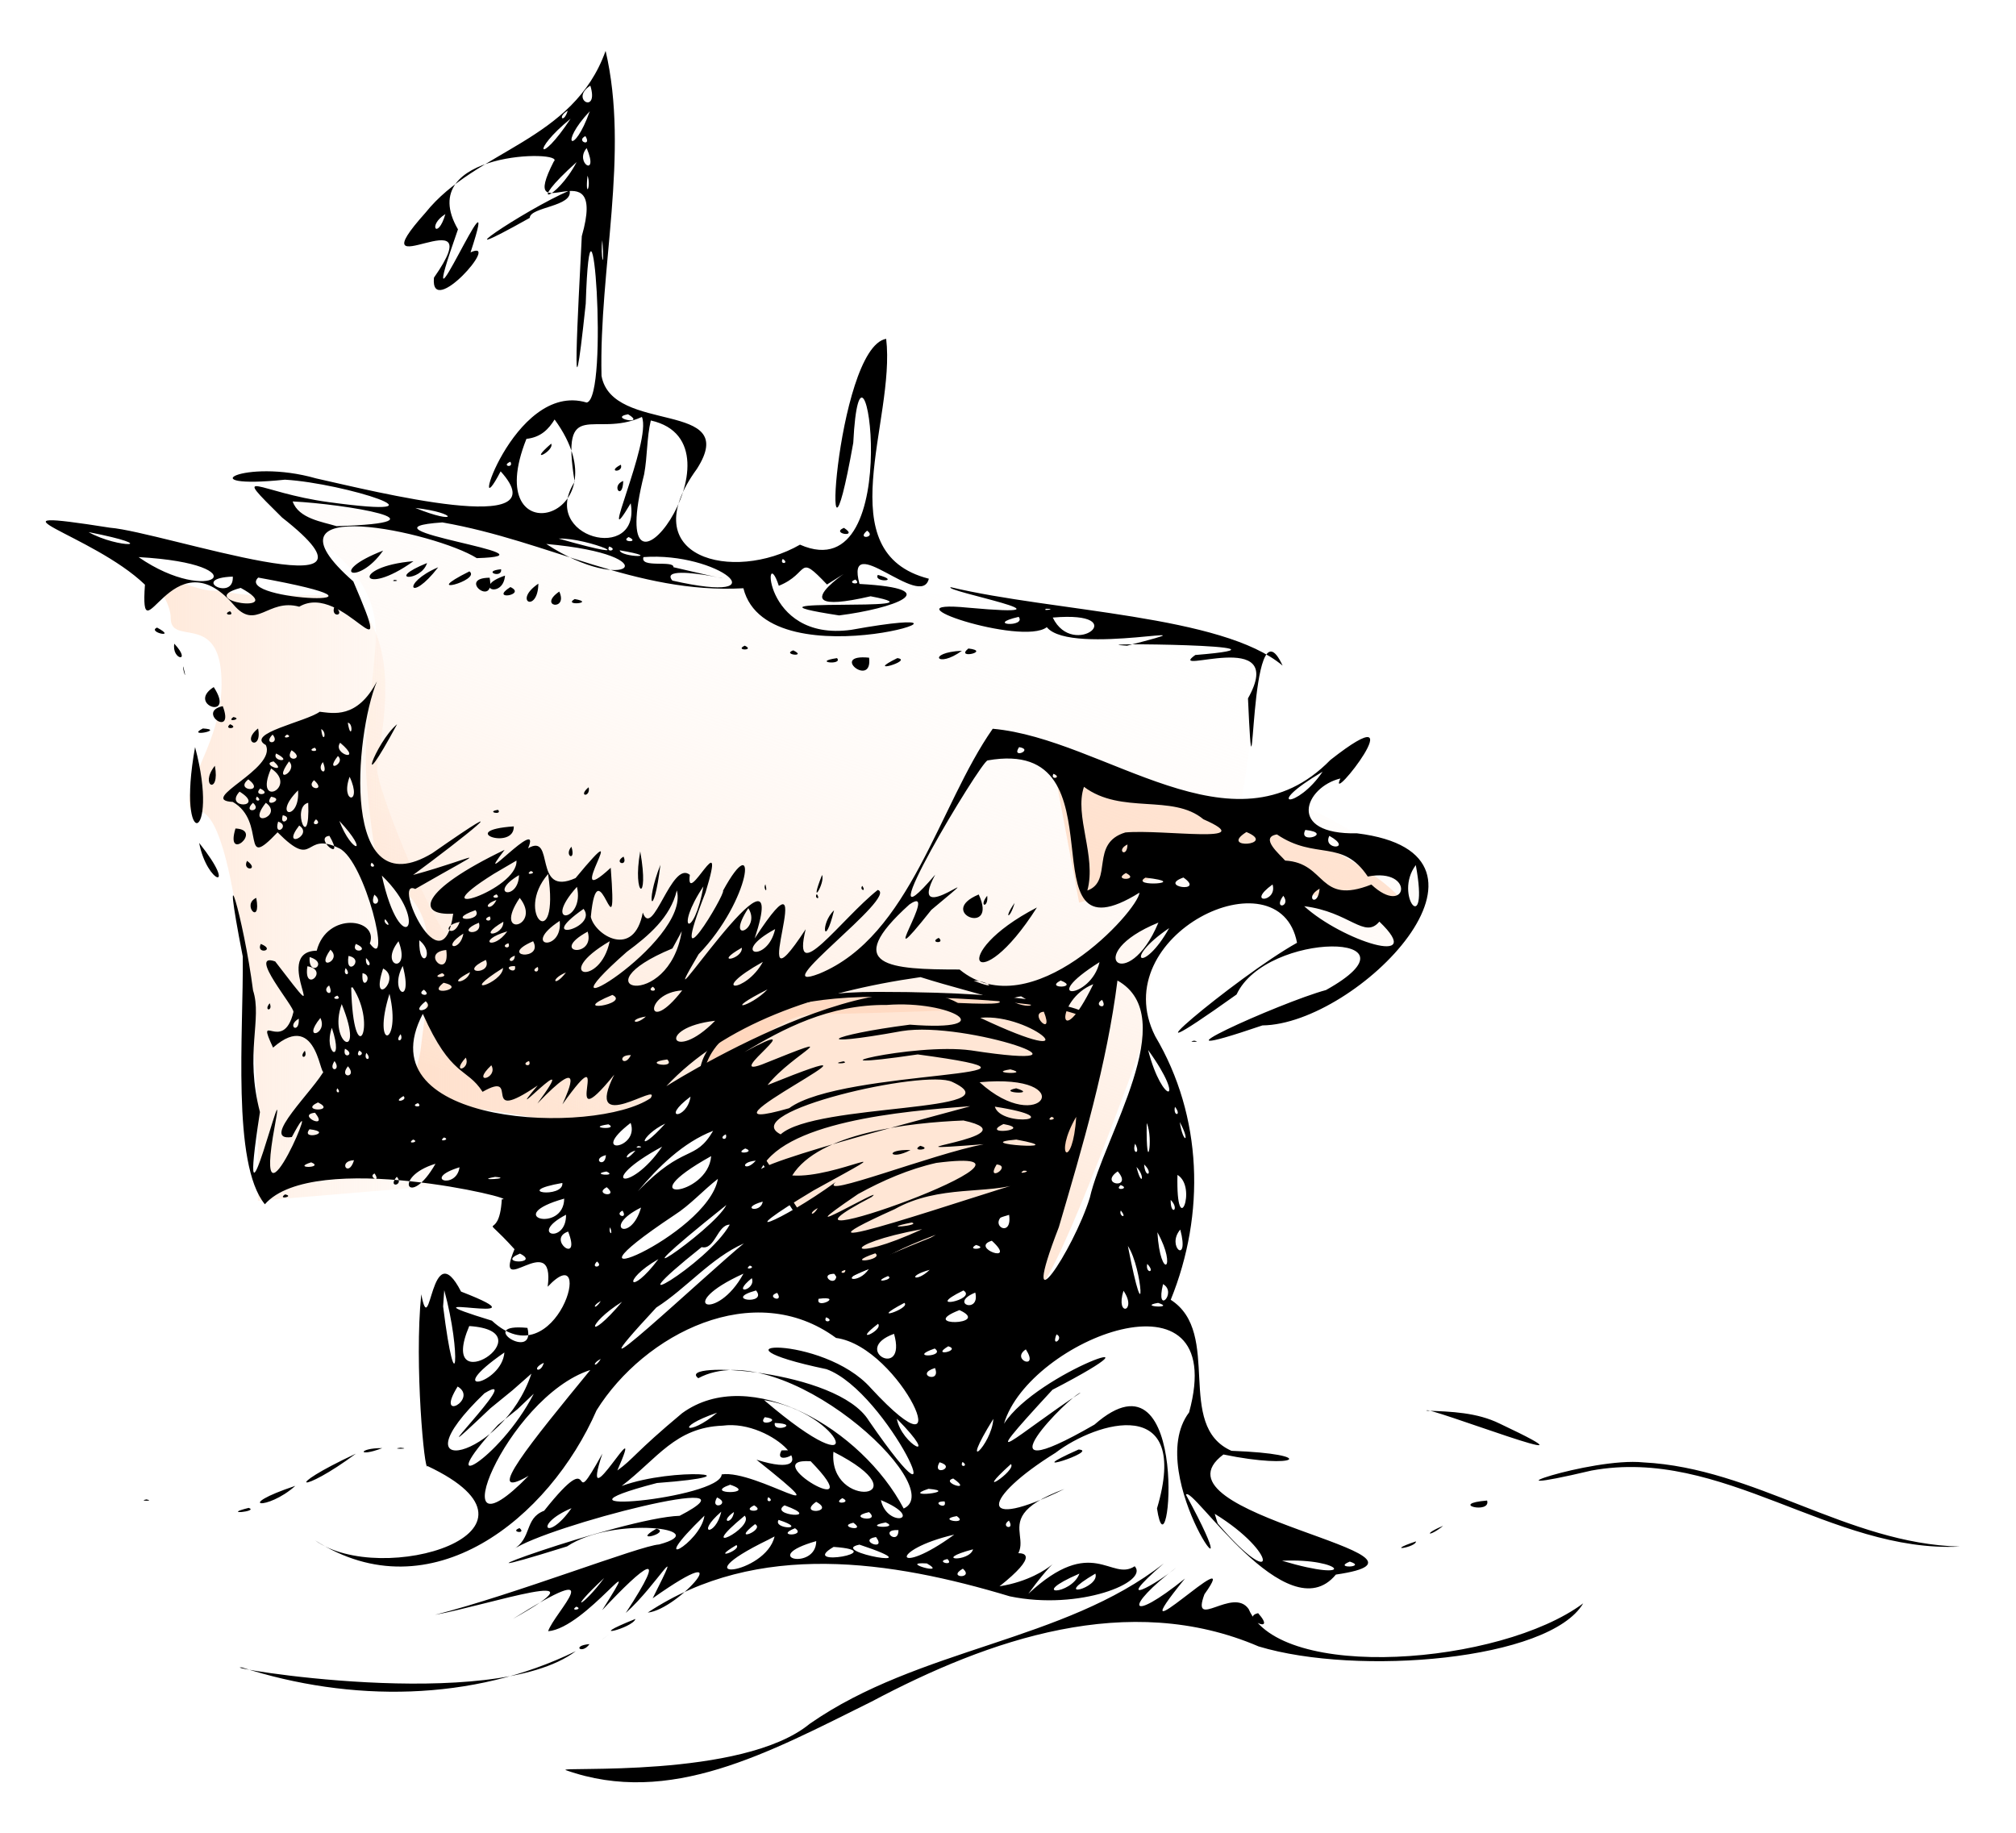 <?xml version="1.0" encoding="UTF-8" standalone="no"?>
<!-- Created with Inkscape (http://www.inkscape.org/) -->

<svg
   xmlns:dc="http://purl.org/dc/elements/1.1/"
   xmlns:cc="http://creativecommons.org/ns#"
   xmlns:rdf="http://www.w3.org/1999/02/22-rdf-syntax-ns#"
   xmlns:svg="http://www.w3.org/2000/svg"
   xmlns="http://www.w3.org/2000/svg"
   xmlns:xlink="http://www.w3.org/1999/xlink"
   xmlns:sodipodi="http://sodipodi.sourceforge.net/DTD/sodipodi-0.dtd"
   xmlns:inkscape="http://www.inkscape.org/namespaces/inkscape"
   width="521.284"
   height="474.051"
   id="svg2568"
   sodipodi:version="0.32"
   inkscape:version="0.46+devel"
   sodipodi:docname="old_ship.svg"
   inkscape:output_extension="org.inkscape.output.svg.inkscape"
   inkscape:export-filename="/home/hrum/Pictures/openclipart/old_ship.png"
   inkscape:export-xdpi="60.082363"
   inkscape:export-ydpi="60.082363"
   version="1.0"
   style="enable-background:new">
  <title
     id="title907">old ship</title>
  <defs
     id="defs2570">
    <inkscape:perspective
       sodipodi:type="inkscape:persp3d"
       inkscape:vp_x="0 : 526.18109 : 1"
       inkscape:vp_y="0 : 1000 : 0"
       inkscape:vp_z="744.09448 : 526.18109 : 1"
       inkscape:persp3d-origin="372.04724 : 350.78739 : 1"
       id="perspective90" />
    <linearGradient
       inkscape:collect="always"
       id="linearGradient3097">
      <stop
         style="stop-color:#f6f0dc;stop-opacity:1"
         offset="0"
         id="stop3099" />
      <stop
         id="stop3101"
         offset="0.192"
         style="stop-color:#d3cbb2;stop-opacity:1" />
      <stop
         style="stop-color:#f4eed7;stop-opacity:0;"
         offset="1"
         id="stop3103" />
    </linearGradient>
    <linearGradient
       inkscape:collect="always"
       id="linearGradient3089">
      <stop
         style="stop-color:#382f0f;stop-opacity:1"
         offset="0"
         id="stop3091" />
      <stop
         id="stop3093"
         offset="0.12"
         style="stop-color:#5c5335;stop-opacity:0" />
      <stop
         style="stop-color:#f4eed7;stop-opacity:0;"
         offset="1"
         id="stop3095" />
    </linearGradient>
    <linearGradient
       inkscape:collect="always"
       id="linearGradient3061">
      <stop
         style="stop-color:#e6d8a2;stop-opacity:1"
         offset="0"
         id="stop3063" />
      <stop
         style="stop-color:#f4eed7;stop-opacity:0;"
         offset="1"
         id="stop3065" />
    </linearGradient>
    <linearGradient
       inkscape:collect="always"
       id="linearGradient3675">
      <stop
         style="stop-color:#0000ff;stop-opacity:1;"
         offset="0"
         id="stop3677" />
      <stop
         style="stop-color:#0000ff;stop-opacity:0;"
         offset="1"
         id="stop3679" />
    </linearGradient>
    <linearGradient
       inkscape:collect="always"
       id="linearGradient3501">
      <stop
         style="stop-color:#000080;stop-opacity:1;"
         offset="0"
         id="stop3503" />
      <stop
         style="stop-color:#000080;stop-opacity:0;"
         offset="1"
         id="stop3505" />
    </linearGradient>
    <linearGradient
       inkscape:collect="always"
       id="linearGradient3491">
      <stop
         style="stop-color:#0000ff;stop-opacity:1;"
         offset="0"
         id="stop3493" />
      <stop
         style="stop-color:#0000ff;stop-opacity:0;"
         offset="1"
         id="stop3495" />
    </linearGradient>
    <linearGradient
       inkscape:collect="always"
       id="linearGradient3479">
      <stop
         style="stop-color:#ffe6d5;stop-opacity:1"
         offset="0"
         id="stop3481" />
      <stop
         style="stop-color:#ffffff;stop-opacity:0;"
         offset="1"
         id="stop3483" />
    </linearGradient>
    <linearGradient
       inkscape:collect="always"
       id="linearGradient3469">
      <stop
         style="stop-color:#ffe6d5;stop-opacity:1"
         offset="0"
         id="stop3471" />
      <stop
         style="stop-color:#ffffff;stop-opacity:0;"
         offset="1"
         id="stop3473" />
    </linearGradient>
    <linearGradient
       inkscape:collect="always"
       xlink:href="#linearGradient3469"
       id="linearGradient3475"
       x1="386.41"
       y1="382.273"
       x2="432.684"
       y2="243.587"
       gradientUnits="userSpaceOnUse"
       gradientTransform="matrix(0.906,0,0,0.906,32.397,236.64)" />
    <linearGradient
       inkscape:collect="always"
       xlink:href="#linearGradient3479"
       id="linearGradient3485"
       x1="241.218"
       y1="315.72"
       x2="353.477"
       y2="315.72"
       gradientUnits="userSpaceOnUse"
       gradientTransform="matrix(0.906,0,0,0.906,32.397,236.64)" />
    <linearGradient
       inkscape:collect="always"
       xlink:href="#linearGradient3491"
       id="linearGradient3497"
       x1="430.562"
       y1="336.441"
       x2="422.538"
       y2="486.738"
       gradientUnits="userSpaceOnUse"
       gradientTransform="matrix(0.906,0,0,0.906,11.986,13.977)" />
    <linearGradient
       inkscape:collect="always"
       xlink:href="#linearGradient3501"
       id="linearGradient3507"
       x1="401.678"
       y1="402.086"
       x2="401.678"
       y2="457.068"
       gradientUnits="userSpaceOnUse"
       gradientTransform="matrix(0.86,0,0,0.906,22.095,13.977)" />
    <radialGradient
       inkscape:collect="always"
       xlink:href="#linearGradient3675"
       id="radialGradient3681"
       cx="373.935"
       cy="127.143"
       fx="370.224"
       fy="508.835"
       r="373.935"
       gradientTransform="matrix(1,0,0,1.035,0,-18.706)"
       gradientUnits="userSpaceOnUse" />
    <linearGradient
       inkscape:collect="always"
       xlink:href="#linearGradient3479"
       id="linearGradient2402"
       gradientUnits="userSpaceOnUse"
       gradientTransform="matrix(0.906,0,0,0.906,32.397,236.64)"
       x1="241.218"
       y1="315.72"
       x2="353.477"
       y2="315.72" />
    <linearGradient
       inkscape:collect="always"
       xlink:href="#linearGradient3469"
       id="linearGradient2404"
       gradientUnits="userSpaceOnUse"
       gradientTransform="matrix(0.906,0,0,0.906,32.397,236.64)"
       x1="386.41"
       y1="382.273"
       x2="432.684"
       y2="243.587" />
    <filter
       inkscape:collect="always"
       id="filter3053"
       color-interpolation-filters="sRGB">
      <feBlend
         inkscape:collect="always"
         mode="multiply"
         in2="BackgroundImage"
         id="feBlend3055" />
    </filter>
    <linearGradient
       inkscape:collect="always"
       xlink:href="#linearGradient3097"
       id="linearGradient3075"
       gradientUnits="userSpaceOnUse"
       spreadMethod="repeat"
       x1="206.809"
       y1="744.808"
       x2="299.525"
       y2="-140.275" />
    <linearGradient
       inkscape:collect="always"
       xlink:href="#linearGradient3089"
       id="linearGradient3087"
       gradientUnits="userSpaceOnUse"
       spreadMethod="repeat"
       x1="206.809"
       y1="744.808"
       x2="156.649"
       y2="1290.331" />
    <linearGradient
       inkscape:collect="always"
       xlink:href="#linearGradient3089"
       id="linearGradient3235"
       gradientUnits="userSpaceOnUse"
       spreadMethod="repeat"
       x1="192.376"
       y1="746.12"
       x2="282.606"
       y2="-168.67"
       gradientTransform="translate(-458.314,309.872)" />
    <linearGradient
       inkscape:collect="always"
       xlink:href="#linearGradient3061"
       id="linearGradient3259"
       x1="47.234"
       y1="562.967"
       x2="705.884"
       y2="562.967"
       gradientUnits="userSpaceOnUse"
       spreadMethod="repeat" />
    <filter
       inkscape:collect="always"
       id="filter3283"
       color-interpolation-filters="sRGB">
      <feBlend
         inkscape:collect="always"
         mode="multiply"
         in2="BackgroundImage"
         id="feBlend3285" />
    </filter>
  </defs>
  <sodipodi:namedview
     id="base"
     pagecolor="#ffffff"
     bordercolor="#666666"
     borderopacity="1.0"
     gridtolerance="10000"
     guidetolerance="10"
     objecttolerance="10"
     inkscape:pageopacity="0.0"
     inkscape:pageshadow="2"
     inkscape:zoom="0.76216524"
     inkscape:cx="283.77166"
     inkscape:cy="237.14772"
     inkscape:document-units="px"
     inkscape:current-layer="layer1"
     showgrid="false"
     inkscape:window-width="1269"
     inkscape:window-height="915"
     inkscape:window-x="275"
     inkscape:window-y="96"
     showguides="true"
     inkscape:guide-bbox="true"
     showborder="false" />
  <g
     inkscape:label="Layer 1"
     inkscape:groupmode="layer"
     id="layer1"
     transform="translate(-65.403,-288.548)">
    <path
       style="fill:url(#linearGradient2402);fill-opacity:1;fill-rule:evenodd;stroke:none;filter:url(#filter3053)"
       d="m 250.997,463.062 c 0,0 8.408,7.567 8.408,12.612 0,5.045 8.408,-0.841 9.248,10.089 0.841,10.93 -5.885,18.497 -5.885,23.542 0,5.045 4.204,-5.885 8.408,18.497 4.204,24.382 4.204,40.357 4.204,40.357 l 0,14.293 40.357,-3.363 10.93,1.682 15.975,-13.452 10.089,-8.408 c 0,0 -12.612,-18.497 -14.293,-21.86 -1.682,-3.363 -21.86,21.019 -25.223,15.975 -3.363,-5.045 0.841,-13.452 -3.363,-19.338 -4.204,-5.885 -12.612,-26.905 -12.612,-30.268 0,-3.363 3.363,-15.134 0,-24.382 -3.363,-9.248 -7.567,-7.567 -7.567,-7.567 0,0 -7.567,0 -13.452,0 -5.885,0 -5.885,-0.841 -9.248,-0.841 -3.363,0 -15.134,-5.045 -15.975,-7.567 z"
       id="path3477"
       transform="matrix(1.411,0,0,1.411,-256.475,-222.802)" />
    <path
       style="fill:url(#linearGradient2404);fill-opacity:1;fill-rule:evenodd;stroke:none;filter:url(#filter3053)"
       d="m 283.877,460.265 c 0,0 14.268,5.945 13.079,20.213 -1.189,14.268 -1.784,13.674 -1.784,21.402 0,7.729 2.378,20.808 2.378,20.808 0,0 8.323,2.973 8.918,11.89 0.595,8.918 -0.595,14.268 -1.189,19.619 -0.595,5.351 -4.162,9.512 5.351,10.701 9.512,1.189 21.402,3.567 27.348,3.567 5.945,0 11.89,-5.945 17.835,-7.134 5.945,-1.189 13.079,-13.079 21.403,-13.079 8.323,0 38.049,-1.189 38.049,-1.189 l 10.107,8.918 c 0,0 -5.351,13.079 -6.54,17.241 -1.189,4.162 -4.756,28.537 -0.595,25.564 4.162,-2.973 19.024,-44.589 19.024,-44.589 0,0 1.784,-11.296 1.784,-13.674 0,-2.378 5.351,-15.457 5.351,-15.457 0,0 13.674,-1.784 15.457,0.595 1.784,2.378 5.945,7.729 8.918,7.729 2.973,0 10.107,4.162 12.485,3.567 2.378,-0.595 10.107,-14.268 5.945,-16.052 -4.162,-1.784 -20.213,-11.89 -23.186,-11.89 -2.973,0 -8.918,2.973 -8.918,2.973 0,0 3.567,-19.024 2.378,-22.592 -1.189,-3.567 4.162,-8.918 -7.134,-10.701 -11.296,-1.784 -46.967,-7.729 -54.695,-7.729 -7.729,0 -23.186,-2.973 -30.32,-2.973 -7.134,0 -41.021,-8.918 -45.183,-8.918 -4.162,0 -23.186,-2.973 -25.564,-2.973 -2.378,0 -17.835,-4.162 -17.835,-4.162 l 7.134,8.323 z"
       id="path3467"
       transform="matrix(1.411,0,0,1.411,-256.475,-222.802)" />
    <path
       style="fill:#ffe6d5;fill-opacity:1;fill-rule:evenodd;stroke:#000000;stroke-width:0.906px;stroke-linecap:butt;stroke-linejoin:miter;stroke-opacity:1;filter:url(#filter3053)"
       d="m 356.934,558.069 c 0,0 1.682,-13.452 31.949,-13.452 30.268,0 36.994,3.363 36.994,3.363 0,0 5.045,31.949 -8.408,35.312 -13.452,3.363 -35.312,13.452 -35.312,13.452 l -25.223,-38.675 z"
       id="path3464"
       transform="matrix(1.411,0,0,1.411,-256.475,-222.802)" />
    <path
       style="fill:#ffe6d5;fill-opacity:1;fill-rule:evenodd;stroke:none;filter:url(#filter3053)"
       d="m 420.833,500.897 5.045,26.905 9.248,-2.522 c 0,0 10.93,-6.726 18.497,-3.363 7.567,3.363 21.86,5.885 21.86,5.885 0,0 13.452,3.363 8.408,-1.682 -5.045,-5.045 -17.656,-11.771 -23.542,-12.612 -5.885,-0.841 -33.631,-9.248 -33.631,-9.248 l -5.885,-3.363 z"
       id="path3487"
       transform="matrix(1.411,0,0,1.411,-256.475,-222.802)" />
    <path
       style="fill:#000000;filter:url(#filter3053)"
       d="m 339.1,371.732 c -5.971,16.653 -23.764,18.079 -33.01,29.651 -13.312,14.882 12.699,-4.004 1.555,11.901 -0.745,7.819 12.489,-7.27 6.705,-4.634 6.515,-19.823 -11.615,22.235 -2.304,-4.22 -8.387,-14.421 20.038,-14.595 17.553,-12.427 -6.884,13.472 9.981,-3.332 5.138,13.68 -0.643,12.861 -2.134,39.266 0.723,12.371 0.946,-29.18 4.364,17.379 0.171,18.115 -13.574,-4.095 -22.101,24.83 -15.766,12.608 11.123,12.3 -23.292,3.628 -33.811,1.294 -13.301,-3.803 -23.606,2.099 -5.721,0.233 10.966,0.642 32.002,7.394 8.041,4.116 -13.032,-1.751 -18.378,-6.885 -8.558,2.823 23.226,18.193 -22.014,2.613 -31.533,1.864 -25.389,-3.994 -3.248,1.153 6.399,10.441 -1.007,14.178 4.889,-9.308 16.192,3.609 4.186,5.012 6.271,-1.18 12.082,0.424 8.049,-4.755 18.253,14.817 9.908,-4.637 -18.677,-16.385 15.142,-9.009 22.63,-4.262 16.81,-0.505 -24.172,-5.327 -6.305,-6.547 19.636,3.429 35.434,13.146 55.162,12.067 4.534,18.092 52.754,1.67 19.75,7.619 -16.537,2.274 -16.042,-16.635 -13.259,-8.074 5.753,-2.318 3.279,-6.077 8.828,-0.233 10.919,-6.763 -12.782,6.969 7.99,2.157 15.866,3.018 -28.786,-0.022 -5.763,3.507 9.737,-1.222 20.221,-4.874 3.727,-5.767 -2.729,-10.215 11.298,4.906 12.712,-0.958 -18.637,-4.756 -6.042,-28.911 -7.819,-43.96 -9.349,1.608 -12.204,53.721 -6.032,19.054 1.467,-28.846 10.429,27.555 -9.76,18.666 -12.261,7.046 -30.75,2.374 -18.899,-13.877 8.198,-12.805 -15.526,-6.209 -17.475,-17.061 -0.47,-19.521 5.142,-40.777 0.751,-59.545 z m -2.796,6.369 c 1.655,5.414 -3.912,2.503 0,0 z m -4.142,4.582 c -0.748,2.473 -1.989,1.136 0,0 z m 4.039,0.104 c -2.96,8.352 -5.761,6.105 0,0 z m -3.521,1.372 c -5.785,8.772 -7.412,6.03 0,0 z m 2.718,3.184 c 1.274,2.069 -1.863,0.924 0,0 z m 0.233,2.201 c 2.371,5.581 -2.327,2.697 0,0 z m -1.838,2.563 c -3.773,7.129 -9.691,8.674 0,0 z m 1.993,2.485 c 0.72,1.912 -0.473,4.449 0,0 z m -3.288,2.718 c -8.498,3.667 -24.923,14.913 -7.301,5.022 0.064,-2.035 8.014,-2.045 7.301,-5.022 z m -22.757,4.323 c -1.41,4.846 -3.375,2.108 0,0 z m 28.763,4.789 c 0.47,6.599 -0.405,2.655 0,0 z m 4.712,31.895 c 3.516,2.112 -3.782,0.69 0,0 z m 2.537,0.492 c 1.873,4.38 -8.536,26.692 -2.053,15.819 1.927,11.093 -16.856,6.325 -10.27,-3.936 -2.605,-15.855 3.6,-7.901 12.323,-11.883 z m -15.999,0.466 c 13.428,18.407 -13.92,25.48 -5.163,3.551 2.688,-0.293 4.083,-1.814 5.163,-3.551 z m 17.63,0.181 c 18.941,4.212 -9.013,40.909 -1.217,9.838 0.607,-3.257 0.454,-6.6 1.217,-9.838 z m -18.252,4.246 c -4.545,3.919 0.643,1.336 0,0 z m -7.482,3.314 c 0.709,1.266 -1.791,0.756 0,0 z m 20.245,0.544 c -2.748,1.412 0.554,1.496 0,0 z m 0.44,2.977 c -2.355,0.893 -0.119,3.75 0,0 z m -60.58,3.754 c 9.43,0.458 30.055,3.86 8.052,4.531 -2.579,-0.793 -6.974,-1.377 -8.052,-4.531 z m 22.472,1.191 c 7.96,0.915 7.911,3.222 0,0 z m 78.548,3.65 c -2.56,1.081 2.887,1.862 0,0 z m 4.246,0.518 c 1.817,1.283 -2.081,1.734 0,0 z m -142.675,0.259 c 13.972,2.744 5.52,3.098 0,0 z m 98.974,0.906 c 2.237,1.072 -1.679,0.951 0,0 z m -12.815,0.285 c 5.355,-0.217 17.135,4.892 0,0 z m -2.278,0.984 c 23.231,2.047 14.709,9.653 0,0 z m 11.521,0.466 c 1.779,0.596 -0.691,1.303 0,0 z m 1.942,0.699 c 8.515,1.46 0.113,1.315 0,0 z m -43.364,0.052 c -10.482,4.071 -4.613,6.612 0,0 z m -44.814,1.191 c 22.792,1.279 13.352,9.236 0,0 z m 92.528,0 c 13.716,-1.02 25.731,8.945 5.3,4.305 -3.578,-4.215 22.289,2.766 0.195,-2.451 0.116,-1.36 -6.201,0.251 -5.494,-1.854 z m 25.527,0.337 c 1.358,0.864 -0.703,1.109 0,0 z m -67.674,0.414 c -11.757,0.986 -9.651,6.905 0,0 z m 2.485,0.337 c -7.967,3.233 -1.09,3.511 0,0 z m 2.045,0.777 c -6.865,2.916 -5.253,6.796 0,0 z m 11.521,0.362 c -3.653,0.347 0.274,1.778 0,0 z m -5.799,0.388 c -9.501,4.734 2.266,1.65 0,0 z m 74.845,0.647 c -0.873,1.456 4.473,1.194 0,0 z m -68.321,0.129 c -6.243,2.113 -0.369,4.431 0,0 z m -49.888,0.181 c 0.271,4.648 -8.103,0.311 0,0 l 0,0 z m 4.66,0.181 c 31.188,5.636 -4.658,4.373 0,0 z m 42.406,0.026 c -6.104,0.044 1.12,5.67 0,0 z m 67.027,0.337 c 1.384,1.155 -1.912,0.708 0,0 z m -84.424,0.052 c -1.134,0.352 1.401,0.234 0,0 z m 26.329,0.699 c -4.782,3.252 -0.076,5.464 0,0 z m -5.126,0.621 c -4.011,2.551 3.111,1.465 0,0 z m 80.696,0.026 c -1.575,0.648 25.52,5.775 3.197,3.757 -16.305,-1.608 9.862,7.097 14.407,3.57 4.458,5.52 34.216,-1.656 14.701,3.394 -10.377,-0.591 35.574,-0.181 12.509,1.706 -5.649,4.029 17.143,-5.384 9.657,7.948 1.265,27.665 -0.02,-19.82 6.346,-6.002 -11.029,-9.281 -41.926,-9.863 -60.816,-14.373 l 0,0 z m -130.119,0.129 c 9.197,5.004 -8.996,2.373 0,0 z m 58.38,0.673 c -4.035,2.763 1.679,3.652 0,0 z m 2.822,1.372 c -2.26,1.326 3.982,0.688 0,0 z m -44.011,1.346 c -0.896,2.243 2.366,1.744 0,0 z m 130.403,0.44 c 2.241,-0.04 -0.933,0.49 0,0 z m -149.561,0.44 c -1.687,0.654 1.104,1.003 0,0 z m 144.539,1.036 c 1.46,1.965 -6.409,1.49 0,0 z m 6.239,0.129 c 15.049,-1.302 3.8,7.845 0,0 z m -164.137,1.838 c -1.938,0.831 3.904,2.101 0,0 z m 3.158,2.951 c -0.515,3.01 3.333,3.598 0,0 z m 104.54,0.362 c -1.984,0.925 1.984,0.925 0,0 z m 40.982,0.518 c -2.553,2.067 4.265,0.506 0,0 z m -32.102,0.337 c -2.167,0.8 2.669,1.293 0,0 z m 30.912,0.078 c -6.561,0.313 -4.546,3.351 -10e-6,0 l 10e-6,0 z m -17.009,1.269 c -7.431,-0.747 0.704,5.701 0,0 z m -5.877,0.078 c -4.806,0.725 1.17,1.366 0,0 z m 11.055,0 c -6.409,3.147 3.117,0.438 0,0 z m -130.869,1.527 c 0.847,3.311 -0.177,0.418 0,0 z m 35.494,2.744 c -3.63,6.938 -8.076,5.814 -10.481,5.56 -2.464,1.817 -13.726,4.002 -9.879,6.096 2.093,4.362 -12.706,10.081 -6.047,10.428 6.301,3.635 1.223,12.948 8.207,5.566 7.049,7.101 4.586,-0.366 11.317,2.941 4.752,2.345 9.726,22.997 5.583,17.43 1.721,-4.595 -7.856,-5.927 -9.729,1.324 -8.827,0.134 4.083,17.211 -7.611,1.968 -5.197,-1.81 3.699,8.495 3.34,9.294 -1.89,7.766 -7.041,-0.623 -3.728,6.498 8.543,-7.473 8.617,7.221 9.469,3.988 -1.708,3.55 -12.168,13.283 -6.026,12.399 6.804,-12.778 -7.54,21.833 -3.126,-2.045 2.615,-13.866 -7.333,27.248 -2.72,-2.534 -2.824,-10.754 0.447,-17.053 -1.264,-22.286 -1.722,-13.305 -6.181,-28.193 -1.886,-6.217 0.152,13.884 -2.042,37.969 4.051,45.404 8.939,-10.2 47.632,-0.744 43.416,-0.906 -0.467,8.53 -4.653,1.442 2.33,9.139 -4.094,9.81 7.535,-4.135 6.079,6.879 9.016,-9.599 1.71,17.287 -10.221,6.218 -19.375,-5.952 12.086,1.544 -5.653,-5.331 -5.606,-10.908 -5.545,9.649 -7.292,0.493 -1.312,12.786 0.62,33.024 1.133,31.47 25.686,12.099 -8.47,22.329 -20.585,13.63 21.218,13.597 42.924,-4.042 51.58,-23.844 8.74,-14 28.836,-24.311 43.882,-13.255 11.947,1.606 23.547,27.729 6.417,9.229 -8.879,-10.066 -32.353,-8.58 -8.177,-3.508 11.354,4.082 25.046,34.507 7.785,9.467 -5.78,-9.487 -35.641,-11.064 -31.266,-7.81 15.395,-8.262 46.11,20.037 37.638,23.882 -7.699,-14.634 -28.196,-26.519 -40.615,-17.462 -8.693,7.256 -8.898,8.377 -11.857,10.485 5.652,-12.945 -7.314,10.669 -2.744,-3.081 -6.854,12.359 -0.153,-2.772 -10.666,10.459 -3.718,1.433 -2.116,5.045 -5.763,7.165 6.155,-4.393 47.16,-14.837 30.591,-6.233 -10.648,0.336 -50.048,14.806 -20.641,5.609 8.499,-5.672 27.317,-3.162 16.861,-0.354 -3.41,0.185 -26.581,9.211 -41.06,12.893 9.798,-1.789 32.402,-9.399 14.265,0.751 18.494,-11.613 7.611,-1.208 6.472,2.252 6.929,-0.544 18.475,-17.384 9.903,-3.858 7.84,-8.383 12.411,-11.823 4.322,0.51 5.841,-5.206 10.971,-14.699 4.933,-2.684 16.819,-11.893 4.767,2.112 -0.906,2.615 20.124,-13.315 44.712,-9.491 66.354,-2.977 12.786,2.655 25.581,-2.614 22.886,-5.514 -4.329,2.878 -7.71,-5.923 -19.495,5.048 7.55,-10.357 5.317,-3.05 -5.281,-1.372 14.105,-11.177 -7.692,-3.88 -3.521,-1.812 15.951,-5.252 -1.761,-9.623 15.428,-16.026 -16.438,8.079 -14.998,1.665 -1.651,-6.621 7.629,-5.82 24.846,-10.821 18.604,10.195 2.206,14.656 6.574,-31.206 -11.452,-15.369 -23.037,13.294 -4.191,-5.615 -2.548,-5.834 -11.144,7.252 -20.724,16.299 -5.156,-0.548 23.724,-12.299 -2.769,-3.281 -8.876,6.217 4.511,-15.423 41.538,-29.928 33.915,-2.071 -8.83,11.663 12.908,39.822 -0.57,15.093 0.958,-2.089 18.561,25.446 27.468,14.627 24.344,-3.541 -35.402,-10.972 -20.608,-22.006 13.639,2.829 17.746,-0.083 1.476,-0.673 -10.432,-4.624 -1.601,-21.576 -11.132,-27.675 6.37,-15.695 5.864,-33.615 -2.848,-48.309 -9.335,-18.552 22.784,-33.936 25.994,-17.113 -11.13,6.211 -36.04,27.292 -11.082,9.475 5.519,-11.785 35.439,-11.416 16.391,-0.816 -8.452,2.285 -36.021,14.778 -11.653,6.483 17.431,-0.203 48.019,-31.421 17.343,-35.201 -13.08,0.271 -9.534,-8.49 -3.052,-10.05 -2.605,5.679 14.791,-16.451 -1.838,-3.391 -17.79,18.207 -41.307,-3.892 -61.875,-5.721 -9.907,14.127 -15.085,38.001 -31.777,44.875 -10.599,4.077 14.697,-14.231 10.705,-15.336 -6.632,5.252 -15.912,18.294 -13.205,7.197 -12.111,18.483 3.859,-18.581 -9.346,1.683 7.572,-23.072 -21.134,21.332 -10.278,2.9 9.648,-9.955 11.013,-23.618 4.479,-11.65 0.552,0.483 -10.628,19.181 -3.205,0.325 4.11,-13.509 -3.737,3.188 -2.879,-3.224 -3.335,-2.783 -6.83,12.001 -8.621,6.912 -1.626,8.558 -8.766,4.155 -9.527,0.798 1.318,-13.874 5.009,8.815 3.65,-9.005 -9.504,8.775 4.985,-11.927 -6.446,1.89 -7.937,3.573 -3.65,-8.414 -8.699,-5.463 2.72,-6.354 -10.598,8.526 -4.298,0.285 -15.821,7.605 -16.154,12.093 -9.424,11.702 -1.95,14.144 -11.348,-6.685 -6.958,-4.526 14.964,-8.611 11.519,-5.818 -0.394,-2.567 9.049,-6.655 20.8,-16.043 3.506,-3.985 -16.824,10.116 -14.242,-21.464 -10.134,-31.483 l 10e-6,0 z m -29.902,1.036 c -5.09,3.239 4.102,6.294 0,0 z m 1.657,3.495 c -4.979,1.056 2.281,6.002 0,0 z m 1.942,1.993 c -1.45,1.067 1.847,0.372 0,0 z m 20.97,1.036 c 1.177,0.16 0.569,3.536 0,0 z m -21.566,0.285 c -1.37,1.105 1.849,0.769 0,0 z m 30.601,0 c -4.025,3.334 -8.001,14.863 0,0 z m -35.598,0.777 c -3.255,1.686 4.225,0.231 0,0 z m 10.123,0 c -3.318,2.597 0.844,4.226 0,0 z m 11.572,0.104 c 1.211,0.673 0.282,2.971 0,0 z m -8.906,1.01 c 1.528,1.843 -1.951,1.909 0,0 z m 2.641,0 c 1.345,0.517 -1.379,0.887 0,0 z m 9.734,1.502 c 4.429,3.738 -1.53,2.119 0,0 z m -26.588,0.803 c -3.55,19.669 4.639,17.428 0,0 z m 151.011,0 c 2.816,0.46 -1.544,2.255 0,0 z m -129.083,0.104 c 1.117,0.989 -1.794,0.597 0,0 z m -4.246,0.466 c 2.761,1.778 -1.512,2.34 0,0 z m -2.822,0.595 c 3.382,1.738 -0.919,1.509 0,0 z m 11.314,0.466 c 1.56,1.354 -2.573,3.27 0,0 z m 119.064,0.803 c 25.981,-4.587 5.793,37.944 27.831,24.232 -0.267,3.306 -19.851,24.871 -32.971,14.088 -12.68,-0.007 -21.83,-0.518 -9.202,-11.913 5.941,-4.173 -7.26,15.172 4.033,0.98 12.935,-10.799 -5.081,4.388 0.7,-6.445 -13.743,16.133 8.384,-20.861 9.61,-20.941 z m -130.844,0.181 c 2.786,2.462 -2.634,0.446 0,0 z m 2.822,0 c 1.834,1.776 -3.209,4.504 0,0 z m 6.213,0.129 c 1.182,2.908 -1.366,1.576 0,0 z m -19.805,0.673 c -2.945,3.754 1.028,5.439 0,0 z m 10.304,0.492 c 5.119,3.397 -3.297,7.57 0,0 z m 192.693,0.595 c -4.591,6.852 -11.312,6.686 0,0 z m -49.319,0.388 c 1.747,0.687 -0.693,1.242 0,0 z m -128.98,0.544 c 2.466,5.254 -1.795,4.862 0,0 z m -18.562,0.466 c 3.332,2.572 -2.696,2.167 0,0 z m 12.038,0.155 c 2.483,2.209 -1.75,1.672 0,0 z m 141.096,1.217 c 6.883,5.164 16.2,1.219 21.89,5.947 10.684,4.684 -7.432,1.79 -14.305,2.415 -6.559,1.982 -2.187,8.924 -6.964,10.64 1.718,-6.282 -2.441,-13.678 -0.621,-19.003 z m -90.767,0.078 c -2.105,1.745 0.41,1.913 0,0 z m -60.192,0.233 c 2.448,1.164 -1.538,1.558 0,0 z m 6.938,0.337 c 0.395,5.684 -4.92,4.93 0,0 z m -10.718,0.233 c 4.895,3.033 -2.976,3.223 0,0 z m 3.184,0.906 c 1.282,0.941 -0.755,1.015 0,0 z m 2.589,0.026 c 2.764,0.433 -1.54,2.278 0,0 z m 13.359,0.544 c 3.226,9.075 0.656,1.224 0,0 z m -16.673,0.57 c 1.855,1.654 -2.094,1.973 0,0 z m 2.356,0 c 3.406,2.456 -3.88,4.898 0,0 z m 7.767,0 c 0.368,9.582 -3.192,0.735 0,0 z m 34.795,1.294 c -2.423,0.362 0.869,1.047 0,0 z m -39.455,0.984 c 2.109,0.414 -0.717,2.378 0,0 z m 6.084,0.751 c 1.353,1.03 -1.358,1.344 0,0 z m 4.272,0.285 c 5.807,6.226 2.318,6.115 0,0 z m -11.21,0.129 c 2.373,0.771 -0.921,3.012 0,0 z m 3.857,0.725 c 2.745,1.786 -3.486,4.528 0,0 z m 39.326,0.155 c -10.784,0.749 0.134,4.497 0,0 z m -51.002,0.388 c -1.954,6.408 5.179,0.218 0,0 z m 196.058,0.259 c 5.343,0.596 -1.473,2.795 0,0 z m -10.796,0.388 c 5.751,2.4 -5.222,3.277 0,0 z m 5.592,0.44 c 7.069,4.785 11.991,0.712 16.647,7.715 8.809,-1.719 7.238,7.614 0.654,1.466 -9.834,3.881 -8.126,-3.967 -15.799,-4.392 -0.956,-1.105 -4.769,-4.255 -1.502,-4.79 z m -173.638,0.259 c 3.072,5.317 -3.049,0.294 0,0 z m 183.243,0 c 4.512,2.535 -1.363,2.673 0,0 z m -207.113,1.294 c 1.444,7.543 7.332,9.228 0,0 z m 170.117,0.285 c -0.033,2.604 -2.239,1.077 0,0 z m -101.9,0.414 c -1.452,1.667 0.896,2.872 0,0 z m 12.608,0.854 c -1.506,8.413 1.758,9.8 0,0 z m -3.055,0.958 c -1.984,1.16 0.897,1.964 0,0 z m -19.624,0.725 c 0.386,5.395 -18.45,11.405 -4.177,2.45 l 4.177,-2.45 0,0 z m -49.371,0.052 c -1.007,1.932 2.436,1.797 0,0 z m 22.834,0.337 c 1.282,0.941 -0.755,1.015 0,0 z m 52.917,0.388 c -2.907,7.298 -1.258,10.361 0,0 z m 138.429,0.052 c 2.544,13.795 -4.183,5.517 0,10e-6 l 0,-10e-6 z m -162.169,1.087 c 1.364,0.476 -1.379,0.864 0,0 z m 109.045,0.362 c 2.722,1.367 -2.674,1.484 0,0 z m -105.886,0.181 c 2.199,15.106 -6.367,7.355 0,0 z m 50.199,0.181 c -2.542,6.454 0.644,1.494 0,0 z m -55.532,0.026 c -0.111,4.802 -5.916,3.523 0,0 z m -25.138,0.078 c 9.15,8.843 3.47,15.841 0,0 z m 146.895,0.362 c 4.156,2.908 -4.826,1.704 0,0 z m -6.964,0.026 c 8.694,0.975 -3.096,1.816 0,0 l 0,0 z m -69.642,1.217 c -0.493,0.807 0.548,1.949 0,0 z m 92.942,0.026 c 0.986,3.307 -5.066,3.67 0,0 z m -75.182,0.259 c -0.627,0.72 0.832,1.252 0,0 z m -29.125,0.104 c -1.747,9.979 -5.47,8.175 0,0 z m -23.171,0.078 c 1.507,6.425 -6.711,7.485 0,0 z m 136.099,0.337 c -0.279,3.57 -2.966,1.674 0,0 z m -117.795,0.311 c 2.603,9.587 -27.83,27.696 -9.153,11.253 3.937,-2.91 7.993,-6.315 9.153,-11.253 z m 25.656,0.673 c -0.572,0.764 0.804,1.213 0,0 z m -58.691,0.052 c 1.112,1.012 -1.752,0.643 0,0 z m 88.36,0.026 c -7.948,3.321 3.624,7.776 0,0 z m -110.754,0.026 c 2.026,1.578 -1.137,2.791 0,0 z m 112.307,0.207 c -1.654,2.088 0.286,2.291 0,0 z m 54.264,0 c 1.508,2.032 -1.976,2.683 0,0 z m -188.214,0.388 c -2.782,1.255 0.977,5.257 0,0 z m 48.283,0 c 4.206,5.297 -5.136,7.59 0,0 z m -4.272,0.388 c -1.023,2.254 -2.979,1.016 0,0 z m 94.961,0.544 c -2.086,2.919 -0.881,3.121 0,0 z m 53.073,0.595 c 8.336,1.023 11.032,6.087 13.773,2.822 8.875,8.521 -6.838,3.503 -13.773,-2.822 z m -48.982,0.233 c -16.869,8.743 -11.018,17.353 0,0 z m -52.891,0.129 c 2.491,3.85 -4.455,6.881 0,0 z m -30.187,0.129 c 2.757,3.54 -9.307,6.509 0,0 z m -19.805,0.233 c 1.595,2.145 -6.012,2.121 0,0 z m 65.707,0.026 c -2.628,2.478 -1.781,7.301 0,0 z m -63.092,1.113 c 0.694,1.339 -1.803,0.648 0,0 z m -19.158,0.518 c 1.628,1.928 -0.642,0.704 0,0 z m 31.973,0.311 c 0.61,5.795 -7.279,4.784 0,0 z m -10.33,0.155 c 0.109,2.647 -5.292,3.121 0,0 z m -8,0.026 c -1.104,3.281 -3.955,0.828 0,0 z m 128.048,0.129 c -5.637,13.477 -14.422,5.875 0,0 z m -124.527,0.026 c 0.835,2.656 -4.668,1.891 0,0 z m 126.494,0.984 c -4.761,8.545 -8.756,5.96 0,0 z m -72.205,0.181 c -1.411,6.393 -8.55,4.636 0,0 z m -17.113,0.388 c -2.397,14.949 -19.718,10.621 -1.709,3.158 l 1.191,-2.175 0.518,-0.984 0,0 z m -31.973,0.026 c -2.585,3.632 -5.84,1.743 0,0 z m 14.731,0.052 c 1.488,4.95 -7.32,3.987 0,0 z m -22.782,0.362 c -0.532,3.399 -4.263,2.709 0,0 z m 87.117,0.777 c -1.927,0.899 1.301,1.172 0,0 z m -95.194,0.44 c 3.194,2.553 -0.115,5.97 0,0 z m -3.806,0.181 c 2.393,6.133 -3.752,4.779 0,0 z m 24.672,0 c 1.969,3.632 -6.615,2.862 0,0 z m 14.032,0 c -1.768,8.575 -10.859,6.378 -1e-5,0 l 1e-5,0 z m -18.562,0.362 c 0.602,1.371 -1.756,0.604 0,0 z m -4.168,0.026 c -4.433,4.177 0.253,0.313 0,0 z m -41.215,0.104 c -0.983,2.039 2.951,1.184 0,0 z m 17.423,0 c 2.986,1.246 -1.068,1.977 0,0 z m 70.729,0.699 c 0.221,2.163 -5.562,3.152 0,0 z m -75.389,0.362 c 2.304,2.032 -2.919,4.124 0,0 z m 21.229,0.052 c 0.755,5.744 -4.963,0.476 0,0 z m 12.556,1.036 c 0.014,1.71 -2.111,0.818 0,0 z m -30.471,0.052 c 3.166,0.585 -0.663,4.114 0,0 z m -7.12,0.207 c 3.668,1.116 -0.297,3.878 0,0 z m 10.33,0.181 c 1.61,1.533 -0.232,1.974 0,0 z m 21.954,0.337 c 1.31,2.818 -5.375,2.562 0,0 z m 50.769,0.362 c -3.126,5.808 -10.385,5.81 0,0 z m 61.694,0.052 c -1.576,6.865 -11.663,7.315 0,0 z m -127.685,0.699 c 2.05,7.67 -2.66,4.857 0,0 z m 20.556,0.026 c 0.445,1.849 -2.754,-0.075 0,0 z m -38.031,0.026 c 4.151,0.704 -0.783,5.122 0,0 z m 42.225,0.129 c 0.463,1.444 -1.61,0.723 0,0 z m -6.369,0.181 c -0.096,2.817 -8.698,5.448 0,0 z m -28.84,0.026 c 1.224,1.482 -0.69,1.521 0,0 z m 6.861,0.078 c 3.563,1.876 -2.516,7.597 0,0 z m 15.922,0.673 c -0.483,2.108 -4.649,2.393 0,0 z m 17.579,0.052 c -2.138,2.842 -3.028,1.262 0,0 z m -37.28,0.129 c 2.248,0.433 -0.296,3.755 0,0 z m 14.601,0 c 1.662,0.851 -2.637,1.026 0,0 z m 87.66,0.725 c 10.81,3.44 22.709,5.441 6.853,4.73 -17.131,-9.426 -60.435,19.746 -53.489,15.31 10.58,-11.337 27.344,-17.287 46.636,-20.039 z m -109.847,0.233 c 0.06,4.791 0.534,-0.698 0,0 z m 135.529,0.388 c 3.597,1.378 -3.095,1.582 0,0 z m 10.407,0 c 11.885,6.671 -2.53,28.568 -5.074,39.843 -3.005,9.617 -13.412,25.339 -5.667,5.351 4.349,-14.822 8.802,-29.851 10.741,-45.194 z m -26.355,0.026 c 2.549,-0.005 4.82,1.942 0,0 z m -97.136,0.388 c 4.63,1.043 -3.5,2.718 0,0 z m 119.064,0.259 c -6.549,13.491 -7.134,2.808 0,0 z m -140.034,0.233 c 1.113,2.494 -1.648,1.064 0,0 z m 59.312,0.233 c 1.358,1.044 -1.399,0.894 0,0 z m -55.014,0.104 c 4.687,7.194 0.136,15.902 -0.259,0.052 l 0.259,-0.052 0,-2e-5 z m 76.036,0.388 c -3.253,3.384 -8.584,4.308 0,0 z m -62.962,0.052 c 1.736,1.466 -1.701,1.016 0,0 z m 47.325,0.129 c -6.645,8.585 -7.111,0.46 0,0 z m -53.642,0.621 c 2.305,9.67 -3.333,10.674 2e-5,-10e-6 l -2e-5,10e-6 z m 40.853,0.207 c 3.433,1.671 -8.576,3.521 0,0 z m -50.406,0.129 c 1.092,0.964 -1.7,0.629 0,0 z m 125.303,0.129 c 6.252,3.485 -5.761,0.751 0,0 z m 14.834,0.647 c 1.229,2.019 -1.814,1.057 0,0 z m -123.957,0.259 c 1.923,1.571 -3.407,2.735 0,0 z m -28.582,0.362 c -1.224,1.482 0.69,1.521 0,0 z m 13.203,0.155 c 4.498,11.077 -2.641,7.26 0,0 z m 99.906,0.155 c 11.793,-0.908 21.411,4.947 4.215,3.614 -15.13,1.939 -18.899,4.346 -1.477,1.176 11.867,-1.937 39.344,7.634 12.689,3.537 -10.695,-1.473 -32.779,4.143 -9.772,0.742 32.848,4.415 -13.719,2.535 -23.57,9.856 -21.822,6.261 26.034,-16.314 -3.957,-4.243 4.656,-5.868 15.473,-10.401 -1.078,-3.751 -7.327,2.686 10.222,-9.511 -3.172,-2.283 7.079,-4.27 15.539,-8.767 26.122,-8.647 z m 28.763,1.243 c 1.988,5.023 -2.952,0.234 0,0 z m -113.809,0.388 c 5.261,11.79 8.005,9.709 10.951,14.291 7.309,-4.167 -0.931,6.316 10.097,-1.165 -7.341,8.69 8.776,-8.696 -0.052,3.314 8.738,-9.127 5.852,-2.672 4.59,0.146 10.182,-14.229 -1.298,7.83 9.497,-5.44 -5.849,11.585 8.785,1.006 6.667,4.296 -10.158,6.883 -52.657,5.289 -41.749,-15.442 l 0,0 z m 40.879,0.492 c -2.066,1.878 -3.307,0.513 0,0 z m 61.28,0.233 c 9.479,-0.954 21.298,10.054 0,0 z m -120.928,0.026 c 1.457,3.017 -3.552,4.368 0,0 z m -3.961,0.129 c 0.192,2.94 -2.385,1.428 0,0 z m 76.295,0.388 c -7.805,7.978 -11.088,1.285 0,0 z m -70.237,1.294 c 2.354,6.989 -1.637,4.745 0,0 z m 12.608,1.165 c 0.689,1.472 -1.258,1.544 0,0 z m 145.419,1.191 c -1.644,0.275 1.644,0.275 0,0 z m -155.619,1.476 c 2.075,1.052 -0.557,2.111 0,0 z m 147.18,0.233 c 7.236,10.026 2.625,10.251 0,0 z m -144.591,0.104 c 1.508,0.65 -0.912,1.614 0,0 z m -9.941,0.026 c -1.26,1.423 0.626,1.573 0,0 z m 11.262,0.388 c 1.26,1.423 -0.626,1.573 0,0 z m 48.49,0.414 c -1.239,2.501 -2.838,-0.046 0,0 z m -30.264,0.466 c 1,2.121 -2.855,3.157 0,0 z m 36.918,0.337 c 1.794,1.802 -5.124,0.662 0,0 z m -60.969,0.285 c 1.388,1.94 -1.352,2.054 0,0 z m 35.649,0 c 0.602,1.371 -1.756,0.604 0,0 z m 57.629,0.052 c -2.831,0.522 1.357,0.464 0,0 z m -64.542,0.725 c 1.362,2.406 -3.908,3.721 0,0 z m -26.277,0.181 c 1.871,2.167 -1.833,2.295 0,0 z m 121.394,0.57 c 4.025,1.034 -4.568,0.693 0,0 z m -10.64,2.304 c 12.099,5.666 -25.003,3.808 -31.455,9.605 -8.126,-4.069 26.502,-12.025 31.455,-9.605 z m 4.997,0.052 c 18.695,-1.708 11.32,10.295 0,0 z m -117.692,1.113 c 0.912,1.032 -0.576,0.95 0,0 z m 124.397,0 c -3.822,0.802 4.234,1.272 0,0 z m -112.281,1.424 c 0.965,0.89 -2.333,1.374 0,0 z m 52.607,0.104 c -0.62,4.248 -5.772,4.303 0,-10e-6 l 0,10e-6 z m -68.27,1.061 c 3.561,1.76 -3.612,1.685 0,0 z m 18.329,0.129 c 1.11,0.982 -1.73,0.605 0,0 z m 101.071,0.57 c 2.466,-0.434 -41.988,10.792 -38.523,12.194 3.79,-9.367 26.325,-11.291 38.523,-12.194 z m 4.634,0.078 c 14.339,2.23 1.159,3.918 -10e-6,2e-5 l 10e-6,-2e-5 z m 33.009,0.026 c 1.349,1.669 -0.401,1.855 0,0 z m -157.587,1.087 c 2.664,3.363 -3.548,0.368 0,0 z m 134.986,0.751 c 1.4,0.462 -1.385,0.93 0,0 z m 4.505,0 c -0.608,9.918 -4.298,7.384 1e-5,2e-5 l -1e-5,-2e-5 z m -20.659,0.673 c 13.846,3.011 -19.176,6.1 3.702,4.349 -9.388,1.79 -30.576,10.134 -27.132,6.938 -10.338,7.511 -20.021,11.111 -4.039,1.527 18.736,-10.3 4.167,-2.123 -3.909,-2.744 4.843,-7.793 21.369,-9.668 31.378,-10.071 z m 39.636,0.285 c 2.062,3.798 0.614,4.051 0,0 z m -100.631,0.155 c 1.73,4.822 -7.953,6.155 0,0 z m 94.573,0.026 c 1.323,2.866 -0.132,10.37 0,0 z m -88.23,0.104 c -5.473,6.061 -4.552,2.132 0,0 z m 61.979,0.078 c 5.776,1.039 -4.562,2.211 0,0 z m -72.386,0.052 c 2.086,1.119 -4.456,0.628 0,0 z m -54.781,0.906 c 4.706,0.543 -1.776,2.162 0,0 z m 73.965,0.285 c -3.382,5.771 -5.203,2.203 -13.799,11.081 3.743,-4.465 8.283,-8.941 13.799,-11.081 z m 2.33,0.647 c 0.434,1.427 -1.597,0.729 0,0 z m -51.649,0.57 c 1.368,0.417 -1.302,0.964 0,0 z m -5.67,0.388 c 1.4,0.462 -1.384,0.93 0,0 z m 110.546,0 c 11.338,2.091 -9.203,0.778 0,0 z m 21.773,0.751 c 1.142,2.023 -0.673,2.006 0,0 z m -39.377,0.388 c -2.03,1.147 2.556,0.677 0,0 z m -51.623,0.052 c 1.556,0.249 -1.335,0.466 0,0 z m 4.324,0.104 c -6.013,8.797 -12.506,6.757 0,0 z m 15.223,0.337 c 2.231,0.733 -2.382,1.225 0,0 z m 30.29,0.285 c -4.984,-0.155 -3.729,1.998 0,0 z m -50.406,0.104 c -2.22,2.567 -2.025,0.485 0,0 z m -5.411,0.828 c -0.131,2.539 -2.807,0.704 0,0 z m 19.287,0.181 c -0.562,7.53 -15.744,8.765 -10e-6,0 l 10e-6,0 z m -65.448,0.751 c -1.013,3.365 -3.061,0.127 0,0 z m 73.629,0.078 c -1.94,2.214 -3.258,0.31 0,0 z m 48.749,0.078 c -2.418,1.348 -0.769,0.49 0,0 z M 285.147,575.401 c 2.555,1.052 -3.772,1.173 0,0 z m 114.559,0.104 c 28.265,-3.637 -37.838,19.845 -11.883,6.265 3.511,-2.755 -17.691,9.781 -2.45,-0.562 4.494,-2.48 9.313,-4.569 14.333,-5.703 z m -91.777,0.155 c -4.823,8.45 -8.046,2.447 0,0 z m 102.832,0.129 c 2.941,0.294 -2.125,3.481 0,0 z m 27.028,0 c 1.834,1.736 0.183,2.741 0,0 z m -1.398,0.466 c 1.66,1.734 0.945,3.879 0,0 z m -124.061,0.052 c -0.561,4.171 -7.075,2.185 0,0 z m 103.375,0.621 c 1.901,0.01 -1.491,0.857 0,0 z m 17.242,0.129 c 2.944,3.378 -3.617,2.504 0,0 z m -93.693,0.026 c 2.232,0.975 -3.212,0.55 0,0 z m -42.484,0.362 c 1.265,1.878 -1.334,0.563 0,0 z m 147.128,0.259 c 3.742,2.231 -0.298,12.459 0,0 z m -143.063,0.337 c 1.468,1.636 -1.858,2.181 0,0 z m 18.019,0.026 c 3.63,0.283 -4.215,0.77 0,0 z m 40.827,0.362 c -1.872,10.609 -32.81,23.164 -8,6.654 2.938,-1.873 5.261,-4.529 8,-6.654 z m -28.504,0.751 c 0.312,2.885 -9.543,1.68 0,0 l 0,0 z m 84.062,0 c -5.361,1.302 -48.751,16.328 -23.151,4.794 8.107,-4.541 17.229,-2.619 23.151,-4.794 z m 18.252,0.388 c 1.912,0.708 -1.384,1.155 0,0 z m -94.185,0.388 c 2.424,2.043 -2.564,1.37 0,0 z m 4.712,1.165 c -2.247,2.236 0.141,0.025 0,0 z m -63.661,0.155 c -1.527,1.041 1.863,0.389 0,0 z m 51.157,0.777 c -0.056,6.409 -11.644,3.272 0,0 z m 111.142,0.233 c 1.73,1.744 -0.06,3.052 0,0 z m -74.768,0.311 c -0.305,2.234 -4.451,1.264 0,0 z m -6.654,0.621 c -2.375,4.77 -24.229,19.338 0,0 z m -15.637,0.466 c -1.853,6.578 -7.361,3.656 0,0 z m 32.387,0.104 c -1.087,1.772 -1.78,0.898 0,0 z m 55.532,0.44 c 1.329,1.641 -0.461,1.059 0,0 z m -91.311,0.026 c 1.093,1.753 -1.664,0.77 0,0 z m 70.755,0.285 c 1.13,5.466 -4.682,1.976 0,0 z m -81.111,0.466 c 0.088,5.475 -7.116,3.711 0,0 z m 63.351,1.424 c 1.987,0.527 -6.7,1.344 0,0 z m -33.345,0.388 c -4.081,7.313 -23.08,18.408 -5.155,4.121 2.43,0.589 2.871,-4.116 5.155,-4.121 z m -21.902,0.492 c 0.601,1.875 -0.448,0.902 0,0 z m 57.163,0.337 c -13.888,6.45 -15.63,2.845 0,0 z m 47.299,0.078 c 1.765,6.726 -2.652,3.079 0,0 z m -112.178,0.362 c 2.49,6.345 -4.046,1.388 0,0 z m 107.983,0.129 c 3.743,6.758 0.553,8.977 0,0 z m -40.62,0.466 c -11.03,6.766 -13.7,5.182 0,0 z m 10.278,1.087 c 4.907,4.484 -4.205,1.268 0,0 z m -45.435,0.492 c -6.2,4.988 -35.047,32.216 -16.051,11.754 5.555,-3.55 9.979,-9.059 16.051,-11.754 z m 42.536,0.285 c 2.556,0.677 -2.03,1.147 0,0 z m 27.831,0.181 c 2.753,4.102 3.399,17.564 0,0 z m -46.29,1.346 c 1.716,1.258 -6.233,2.15 0,0 z m -65.111,0.052 c 3.884,1.974 -4.585,1.871 0,0 z m 25.371,1.01 c -5.279,7.06 -6.973,4.019 0,0 z m -11.262,0.44 c 1.375,1.054 -1.372,1.408 0,0 z m 100.838,0.44 c 1.652,1.668 -0.391,1.845 0,0 z m -72.826,0.311 c 1.368,0.417 -1.302,0.964 0,0 z m 21.799,0.621 c -1.736,2.814 -6.044,2.023 0,0 z m 11.158,0.155 c -2.52,2.442 -4.423,1.212 0,0 z m -15.456,0.026 c 0.075,0.965 -1.597,0.389 0,0 z m -18.666,0.673 c -4.883,9.037 -12.997,5.898 -10e-6,0 l 10e-6,0 z m 17.035,0.026 c 0.168,2.999 -3.771,-0.177 0,0 z m 9.45,0.414 c 1.403,0.666 -3.438,1.47 0,0 z m -24.957,0.388 c 0.872,2.215 -4.037,3.283 0,0 z m 75.363,1.087 c 2.687,1.546 -1.442,5.901 0,0 z m -131.724,1.113 c 3.204,11.74 2.158,21.828 -0.207,2.977 l 0.207,-2.977 0,0 z m 57.137,0.052 c 2.226,2.74 -6.337,1.756 0,0 z m 38.005,0 c 2.717,1.654 -7.722,3.773 0,0 z m 29.332,0.052 c 2.612,3.808 -1.539,4.948 0,0 z m -27.158,0.337 c 0.952,3.971 -4.966,2.035 0,0 z m -36.297,0.052 c 1.312,1.996 -2.277,0.707 0,0 z m 5.67,0.362 c -1.843,1.684 -0.815,0.772 0,0 z m 1.916,0.725 c 4.784,-0.62 -0.656,2.079 0,0 z m -39.921,0.414 c -1.083,1.734 -1.766,0.961 0,0 z m 3.909,0.129 c -6.584,7.784 -6.653,4.139 0,0 z m 51.726,0.207 c 1.328,0.996 -7.12,3.75 0,0 z m 46.497,0 c 3.401,1.079 -3.932,0.674 0,0 z m -36.4,1.32 c 6.052,2.754 -7.979,3.099 0,0 z m -24.439,1.32 c 1.747,0.687 -0.693,1.242 0,0 z m 9.527,1.191 c 1.026,1.24 -5.082,3.887 0,0 z m -74.923,0.414 c 14.566,0.954 -6.051,14.296 0,0 z m 10.666,0.337 c 1.612,6.347 -9.847,-0.963 0,0 z m 67.182,1.087 c 2.439,8.565 -8.063,2.918 0,0 z m 29.772,0.104 c 1.5,0.663 -1.06,2.607 0,0 z m -19.831,2.175 c 2.529,0.798 -3.403,2.035 0,0 z m -2.485,0.414 c 2.188,1.571 -5.261,1.795 0,0 z m 16.698,0.155 c 2.548,3.942 -2.891,1.898 0,0 z m -95.557,0.57 c -0.492,5.964 -11.813,8.182 0,0 z m 17.656,1.191 c -1.144,1.822 -1.728,0.861 0,0 z m -10.433,0.699 c -0.589,2.144 -2.491,1.168 0,0 z m 71.687,0.958 c 1.182,2.981 -3.899,1.209 0,0 z m -63.169,0.362 c -10.739,13.118 -20.033,24.411 -11.312,19.395 -16.879,17.32 -4.222,-14.372 11.312,-19.395 l 10e-6,0 z m -10.796,0.673 c -5.233,15.828 -25.686,20.028 -8.602,3.595 8.308,-5.098 -14.892,17.929 1.094,2.748 l 4.065,-3.314 3.443,-3.029 -10e-6,0 z m -13.514,2.356 c 3.881,2.285 -4.254,6.798 0,0 z m 13.954,1.32 c -6.31,12.233 -19.314,19.525 -6.55,5.696 l 3.547,-2.848 3.003,-2.848 0,10e-6 z m 42.199,1.165 c 14.567,2.329 20.267,17.308 0,0 z m 121.42,1.942 c -0.787,-1.227 35.861,12.979 13.371,2.361 -4.134,-2.037 -8.866,-2.204 -13.371,-2.361 z m -130.015,0.362 c -5.258,4.488 -8.304,2.864 0,10e-6 l 0,-10e-6 z m 8.725,0.828 c 3.728,0.474 -1.602,1.995 0,0 z m 24.206,0.285 c 8.495,8.612 0.789,4.745 0,0 z m 17.682,0.026 c -0.294,4.838 -6.618,10.629 0,0 z m -40.05,0.751 c 4.967,0.168 -0.421,1.949 0,0 z m -9.553,0.492 c 9.355,-1.275 19.891,10.552 6.188,6.239 17.003,13.529 0.024,1.731 -6.369,2.692 -0.134,4.476 -35.637,7.767 -11.863,1.578 19.469,-1.454 3.251,-2.991 -6.466,0.545 6.59,-5.053 9.812,-10.715 18.511,-11.055 z m -59.027,4.039 c -2.258,0.272 2.323,0.232 0,0 z m -3.366,0.078 c -4.429,-0.037 -4.63,1.784 0,0 z m 127.607,0.259 c -11.76,5.245 4.093,0.195 0,0 z m -54.419,0.155 c -1.795,3.2 5.65,-0.312 0,0 z m 9.501,0.259 c 17.026,8.656 -0.961,10.823 0,0 z m -87.505,0.337 c -14.02,6.545 -10.081,7.513 0,0 z m 83.337,1.398 c 11.616,11.923 -10.296,-0.712 0,0 z m 27.831,0.129 c 1.273,0.8 -0.673,1.126 0,0 z m -4.22,0.052 c 3.261,0.938 -1.522,2.736 0,0 z m 128.98,0.026 c -9.633,-0.999 -31.928,6.798 -9.514,1.496 24.002,-4.414 43.947,15.114 67.505,13.934 -20.585,-0.544 -37.56,-14.399 -57.992,-15.43 z m -115.906,0.311 c 1.201,1.092 -7.52,6.817 0,0 z m -10.563,2.641 c 3.859,2.686 -2.544,0.694 0,0 z m -40.879,1.139 c 5.323,1.773 -5.264,1.821 0,0 z m -79.687,0.207 c -11.561,3.858 -5.157,4.624 0,0 z m 116.035,0.544 c 6.051,0.519 -5.477,1.791 0,0 z m -29.358,1.527 c 1.317,0.79 -0.694,1.164 0,0 z m -9.398,0.052 c 2.739,1.217 -1.464,2.556 0,0 z m 22.964,0.129 c 2.039,0.937 -2.078,1.249 0,0 z m -127.53,0.233 c -1.732,0.318 1.732,0.318 0,0 z m 134.597,0.129 c 8.438,3.532 1.135,5.225 0,0 z m 111.09,0.078 c -7.25,0.604 0.781,2.566 0,0 z m -99.414,0.155 c 0.589,1.792 -2.823,-0.013 0,0 z m -23.533,0.078 c 3.676,1.981 -3.534,2.464 0,0 z m -11.365,0.647 c 2.312,1.375 -2.698,1.254 0,0 z m 5.566,0 c 7.403,2.684 -3.08,1.899 0,0 z m -98.197,0.466 c -5.302,1.323 1.985,0.672 0,0 z m 59.157,0.052 c -4.466,6.398 -7.14,3.037 0,0 z m 35.52,0.621 c -0.129,3.255 0.595,0.166 0,0 z m -8.077,0.026 c -1.023,4.574 -4.907,4.261 0,0 z m 2.33,0.052 c -0.316,2.393 -2.794,1.941 0,0 z m 24.75,0.026 c 2.337,2.092 -4.504,0.989 0,0 z m 63.351,0.311 c 11.777,7.221 11.564,14.66 0.544,1.76 l -0.544,-1.76 0,0 z m -93.511,0.337 c -0.676,5.075 -11.29,10.904 0,0 z m 7.378,0 c 1.951,2.216 -9.625,7.918 0,0 z m 38.86,0.078 c 2.377,1.666 -3.975,0.687 0,0 z m -32.646,0.699 c 5.797,1.883 -1.172,1.754 0,0 z m 42.199,0.129 c 1.2,1.913 -1.707,1.181 0,0 z m -22.575,0.337 c 2.844,1.214 -4.736,0.902 0,0 z m -5.929,0.052 c 2.562,1.813 -3.171,0.714 0,0 z m -18.019,0.259 c 1.945,1.052 -4.677,3.626 0,0 z m 126.106,0.311 c -3.747,1.53 -2.727,2.2 0,0 z m -169.263,0.414 c -1.912,0.708 1.384,1.155 0,0 z m 50.484,0.026 c 2.227,1.475 -3.934,1.558 0,0 z m -25.397,0.078 c -4.842,2.783 2.806,0.732 0,0 z M 392.768,642.791 c 0.025,2.986 -3.715,-0.188 0,0 z m 10.226,0.828 c -10.973,8.013 -12.235,2.855 1e-5,0 l -1e-5,0 z m -32.931,0.337 c -1.597,7.061 -17.989,8.79 -1.139,0.595 l 1.139,-0.595 0,0 z m 18.588,0.104 c 2.081,2.793 -3.537,0.611 0,0 z m -10.951,0.751 c -0.011,5.478 -10.756,3.071 0,0 z m 109.899,0.052 c -6.153,2.086 0.125,1.059 0,0 z m -101.977,0.595 c 14.735,4.897 -6.146,1.23 0,0 z m -22.549,0.078 c 1.094,0.939 -5.133,3.028 0,0 z m 17.812,0.337 c 10.977,0.767 -6.731,3.92 0,0 z m 25.553,0.44 c -0.645,2.38 -7.779,2.064 0,0 z m -4.686,1.786 c 1.385,1.417 -2.457,0.482 0,0 z m 61.305,0.311 c 11.25,-0.54 14.123,4.21 0,0 z m 12.427,0.155 c 3.292,1.065 -3.288,1.323 0,0 z m -77.512,0.337 c 4.133,2.357 -5.526,-0.347 0,0 z m 43.416,0 c -18.245,14.338 -44.898,15.451 -64.884,29.388 -12.266,10.114 -46.415,7.752 -44.704,8.488 19.028,6.766 37.108,-3.172 56.039,-12.559 21.519,-11.424 47.108,-20.341 70.935,-10.108 18.101,5.464 53.316,2.565 59.48,-7.899 -15.177,11.309 -55.585,14.449 -61.306,1.052 -2.854,-4.164 -10.634,4.079 -8.103,-2.718 7.79,-10.876 -17.133,13.805 -3.573,-2.874 -10.387,8.377 -11.35,5.422 -1.553,-2.045 -3.329,2.862 -12.45,8.07 -2.33,-0.725 z m -36.814,0.958 c 2.16,1.904 -3.046,1.744 0,0 z m 21.359,0.906 c -1.482,4.002 -9.765,4.212 0,0 z m 2.925,0 c 0.917,2.688 -8.452,4.944 0,0 z m -90.016,0.803 c -3.983,5.385 -7.054,6.567 0,0 z m -5.1,5.255 c 1.392,0.515 -1.383,0.901 0,0 z m 121.989,0.052 c -7.618,6.94 -0.037,0.456 0,0 z m 2.951,1.139 c -3.47,0.787 3.689,4.176 0,0 z m -114.119,1.061 c -9.893,3.959 -0.456,1.71 0,0 z m -4.686,2.692 c -2.624,2.038 -0.952,0.702 -1e-5,0 l 1e-5,0 z m -3.728,1.916 c -3.389,0.293 -1.371,1.955 0,0 z m -2.511,1.294 c -15.273,11.519 -66.434,2.706 -61.193,2.979 19.914,6.406 42.258,6.317 61.193,-2.979 z"
       id="path2657"
       transform="matrix(1.411,0,0,1.411,-256.475,-222.802)" />
  </g>
</svg>
